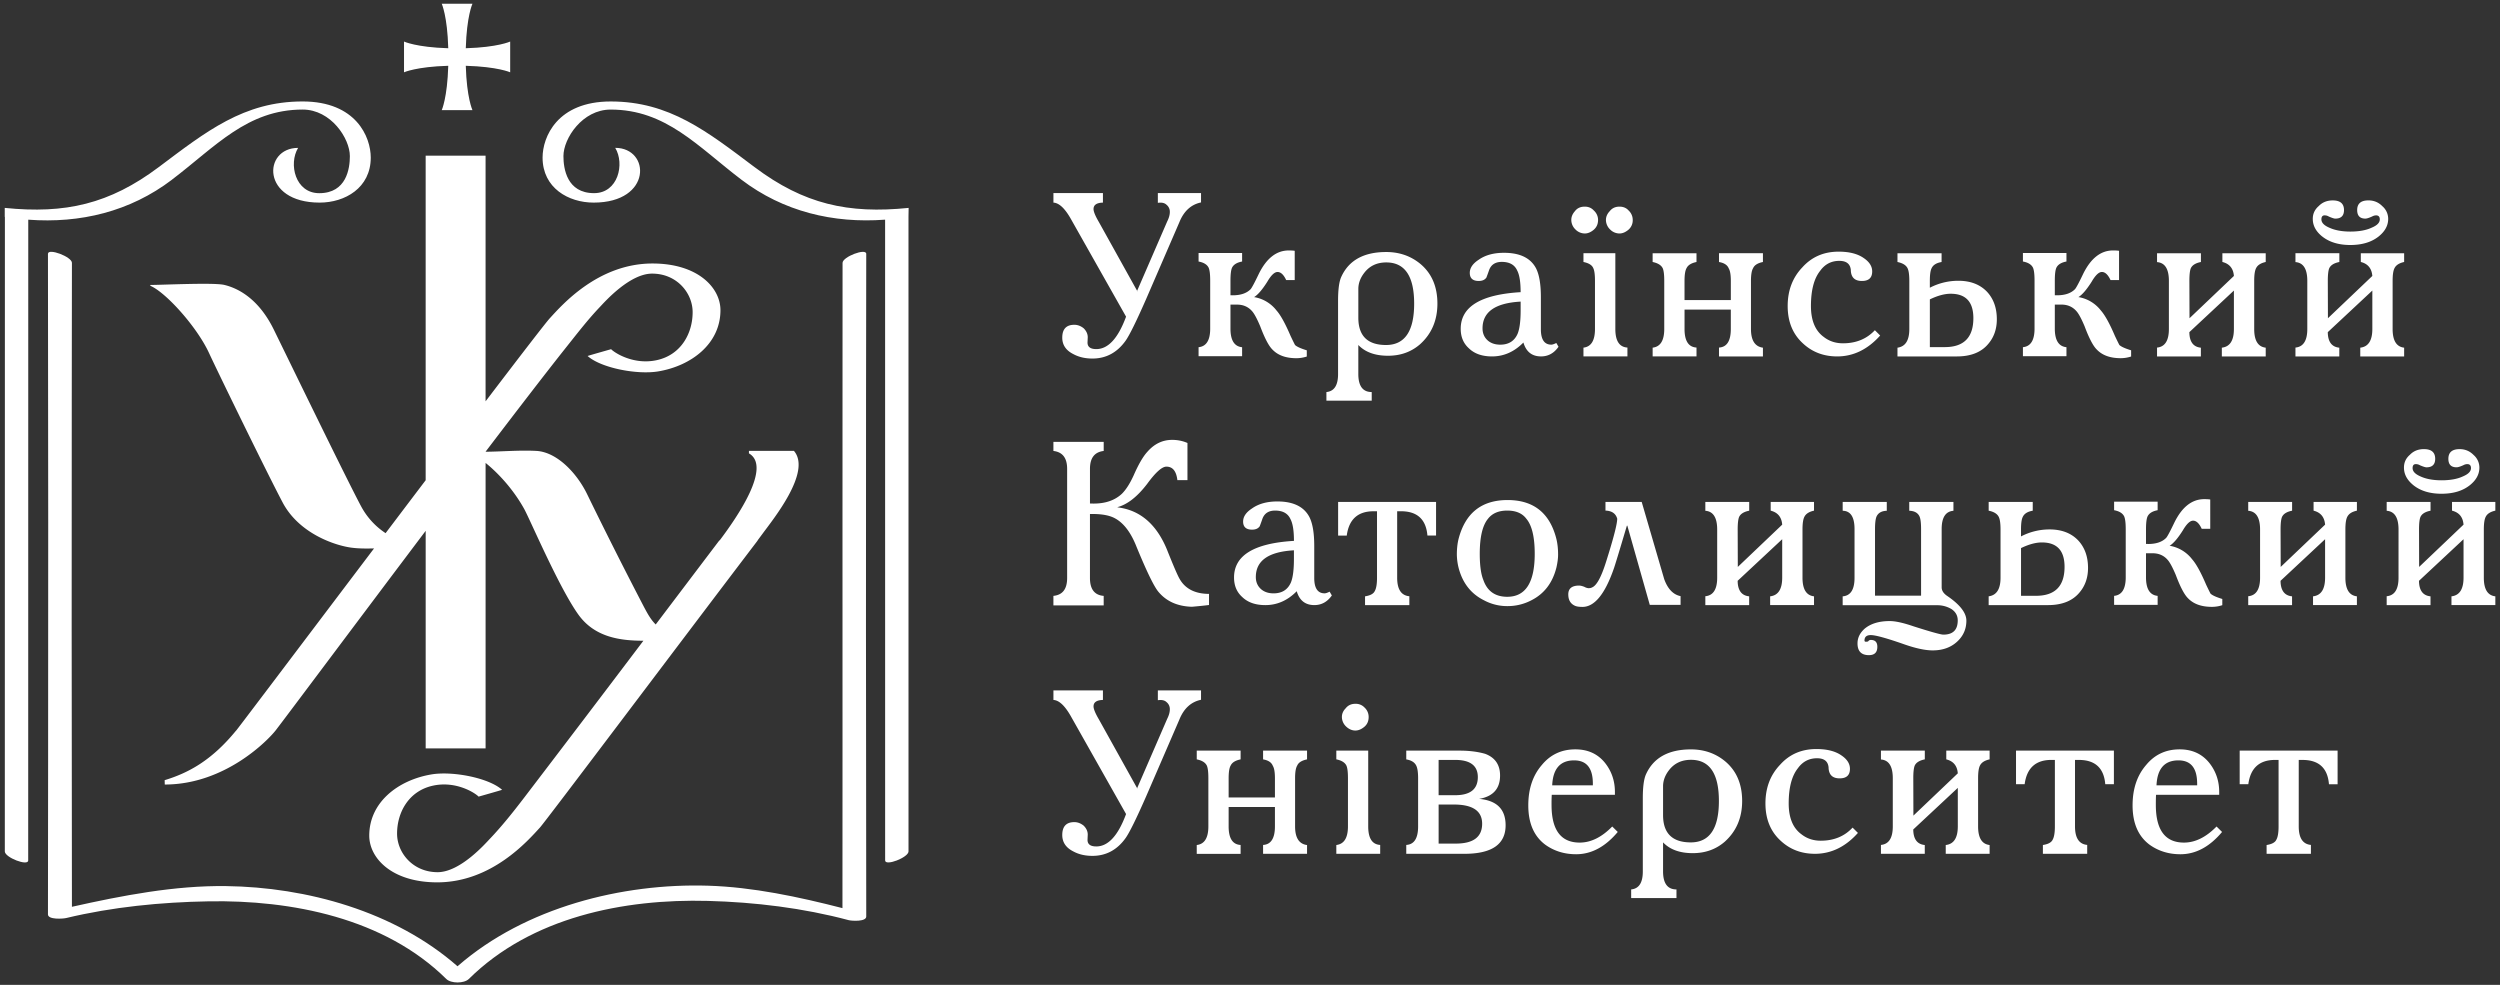 <svg width="165" height="65" viewBox="0 0 165 65" xmlns="http://www.w3.org/2000/svg"><rect x="0" y="0" width="165" height="65" fill="#333333" stroke="none"/><g fill="#FFF" fill-rule="evenodd"><path d="M29.155 7.268h2.027s-.38-.81-.44-2.926c2.12.06 2.93.43 2.93.43v-2.03s-.81.38-2.93.442c.06-2.125.44-2.937.44-2.937h-2.027s.372.812.43 2.937c-2.114-.062-2.92-.442-2.92-.442v2.03s.806-.37 2.92-.43c-.06 2.118-.43 2.926-.43 2.926zm26.454 10.08c.005 6.206-.01 10.925-.005 17.13.007 7.345 0 22.372-.002 25.458-2.9-.745-5.918-1.39-8.87-1.48-5.663-.174-12.05 1.428-16.485 5.274l-.05.044c-4.144-3.633-9.97-5.224-15.28-5.292-3.384-.044-6.84.62-10.17 1.367L4.73 41.43c-.006-8.068.017-23.627.017-24.082 0-.4-1.582-.995-1.582-.594.006 6.208.01 11.523.017 17.732.007 8.068-.017 25.41-.017 25.865 0 .363 1.012.287 1.2.24 3.053-.734 6.258-1.048 9.39-1.103 5.483-.1 11.63 1.1 15.7 5.124.31.307 1.178.307 1.487 0 4.13-4.08 10.224-5.3 15.79-5.152 3.095.083 6.28.468 9.28 1.27.187.05 1.16.118 1.16-.24l-.018-18.914c-.01-8.098.018-24.348.018-24.82 0-.403-1.564.193-1.563.593z"/><path d="M11.343 11.863c2.892-2.198 4.98-4.632 8.634-4.632 1.867 0 3.114 1.908 3.114 3.073 0 .81-.216 2.446-2.022 2.446-1.58 0-2.037-1.927-1.394-2.99-2.33 0-2.455 3.612 1.423 3.612 1.66 0 3.372-.965 3.372-2.97 0-1.35-.957-3.706-4.5-3.706-3.883 0-6.365 1.986-9.502 4.34-3.24 2.43-6.165 3.094-10.155 2.685v.594h.01l-.005 41.88c0 .4 1.543.994 1.543.594l.004-42.29c3.434.257 6.716-.535 9.48-2.635zm38.467-.826c-3.136-2.355-5.618-4.34-9.502-4.34-3.542 0-4.498 2.354-4.498 3.703 0 2.006 1.71 2.972 3.37 2.972 3.88 0 3.754-3.614 1.425-3.614.642 1.065.185 2.99-1.395 2.99-1.805 0-2.023-1.634-2.023-2.446 0-1.165 1.248-3.07 3.114-3.07 3.655 0 5.743 2.432 8.636 4.63 2.762 2.1 6.045 2.893 9.48 2.636l.002 42.29c0 .4 1.543-.195 1.543-.596l-.002-41.877c.003 0 .01-.594.01-.594-3.993.41-6.92-.253-10.157-2.683z"/><path d="M23.812 33.378c-.955-1.798-4.308-8.695-5.74-11.622-.964-1.968-2.278-2.717-3.275-2.953-.685-.163-4.073.002-4.876.005v.054c1.03.436 3.08 2.715 3.875 4.438.535 1.16 3.743 7.747 4.856 9.86 1.11 2.1 3.543 2.864 4.575 2.99.474.06.968.058 1.46.046-5.005 6.616-9.615 12.727-9.09 12.003-1.64 2.017-3.2 2.828-4.73 3.292l.008.288c3.998 0 6.84-2.95 7.335-3.594.87-1.134 5.3-7.07 9.885-13.15v14.358h3.954v-18.84c.845.68 1.833 1.75 2.545 3.033.383.69 2.315 5.228 3.588 6.99 1.07 1.478 2.724 1.71 4.282 1.713a2632.098 2632.098 0 0 1-7.925 10.43c-.706.92-1.418 1.813-2.207 2.642-.314.33-1.963 2.203-3.45 2.203-1.63 0-2.675-1.278-2.675-2.544 0-1.373.742-2.803 2.354-3.163 1.53-.34 2.792.475 3.027.72 0 0 1.548-.438 1.55-.45-.883-.79-3.27-1.253-4.677-1.013-2.176.372-4.09 1.826-4.09 4.037 0 1.488 1.494 3.084 4.486 3.084 3.596 0 5.98-2.748 6.773-3.61.385-.42 9.285-12.262 14.38-18.957H50l.3-.404c.723-.988 3.286-4.128 2.1-5.505l-2.97-.003v.167c1.513.873-.753 4.18-1.933 5.745h-.02c-1.265 1.668-2.71 3.58-4.2 5.547-.34-.337-.56-.752-.792-1.19a313.984 313.984 0 0 1-3.723-7.385c-.684-1.423-2.015-2.81-3.363-2.88-1.11-.058-2.238.045-3.353.056v-.002c2.09-2.744 3.99-5.216 5.336-6.91.723-.907 1.418-1.812 2.207-2.64.314-.33 1.962-2.205 3.45-2.205 1.63 0 2.675 1.277 2.675 2.544 0 1.374-.742 2.805-2.354 3.164-1.53.34-2.792-.476-3.027-.72 0 0-1.55.437-1.55.45.882.79 3.27 1.253 4.677 1.013 2.175-.37 4.09-1.825 4.09-4.036 0-1.487-1.495-3.083-4.486-3.083-3.597 0-5.98 2.75-6.773 3.61-.275.3-1.952 2.48-4.243 5.487V10.275h-3.954v21.42c-.87 1.147-1.76 2.323-2.645 3.493a4.847 4.847 0 0 1-1.636-1.81zM79.27 13.36c-.658.136-1.136.573-1.433 1.31l-2.193 5.068c-.643 1.464-1.094 2.38-1.352 2.746-.56.786-1.292 1.18-2.193 1.18-.484 0-.903-.1-1.26-.294-.486-.244-.73-.605-.73-1.084 0-.567.266-.85.797-.85.22 0 .426.078.62.234.177.18.265.376.265.586l-.015.352c0 .288.193.432.578.432.784 0 1.44-.713 1.966-2.14l-3.602-6.377c-.41-.747-.807-1.13-1.192-1.15v-.63h3.267v.63c-.414.01-.62.152-.62.425 0 .17.12.46.357.864l2.537 4.563h-.03l1.997-4.607c.116-.23.175-.44.175-.63a.58.58 0 0 0-.213-.468c-.127-.127-.32-.17-.578-.132v-.645h2.85v.616zm2.087 6.13c.53 0 .928-.138 1.19-.41.088-.11.266-.443.534-1.005.508-1.03 1.166-1.545 1.975-1.545.166 0 .297.008.395.023v1.932h-.563c-.166-.356-.356-.534-.57-.534-.2 0-.424.213-.673.638-.336.532-.63.874-.884 1.025v-.007a2.356 2.356 0 0 1 1.49.886c.27.303.578.864.93 1.684.16.337.258.535.292.594.12.112.38.23.775.35v.41c-.23.074-.458.11-.688.11-.688 0-1.21-.187-1.572-.563-.244-.234-.514-.747-.812-1.538-.21-.5-.39-.834-.54-1.004-.254-.288-.585-.432-.995-.432h-.43v1.588c0 .767.256 1.175.768 1.224v.593h-2.873v-.594c.51-.05.767-.457.767-1.224v-3.17c0-.41-.034-.693-.102-.85-.102-.21-.324-.347-.665-.41v-.564h2.873v.564c-.342.063-.563.2-.666.41-.068.156-.102.44-.102.85v.966h.147zm6.188 6.385c.51-.05.767-.442.767-1.18v-4.832c0-.752.07-1.282.212-1.59.497-1.093 1.486-1.64 2.968-1.64.872 0 1.625.264 2.26.79.744.626 1.117 1.498 1.117 2.616 0 1.102-.384 1.998-1.15 2.686-.58.503-1.283.754-2.11.754-.85 0-1.5-.234-1.953-.703h-.007v1.904c0 .797.295 1.195.884 1.195v.57h-2.99v-.57zm2.105-4.907c0 1.2.61 1.802 1.827 1.802 1.238 0 1.857-.91 1.857-2.73 0-1.813-.614-2.72-1.842-2.72-.614 0-1.096.228-1.447.682-.263.337-.395.693-.395 1.07v1.896zm10.893 1.64c-.6.61-1.29.916-2.068.916-.653 0-1.162-.178-1.528-.535-.36-.323-.54-.752-.54-1.29 0-1.454 1.317-2.26 3.954-2.416 0-.664-.075-1.14-.226-1.428-.17-.38-.51-.57-1.016-.57-.42 0-.697.175-.833.527a14.69 14.69 0 0 1-.183.505c-.102.15-.27.227-.504.227-.395 0-.593-.178-.593-.535 0-.322.195-.61.585-.864.434-.308.992-.46 1.674-.46 1.048 0 1.752.34 2.113 1.024.214.42.32 1.057.32 1.91v2.11c0 .68.23 1.018.69 1.018.072 0 .182-.037.33-.11l.144.25c-.296.423-.68.636-1.154.636-.595 0-.982-.305-1.163-.916zm-.182-2.702c-1.676.093-2.514.68-2.514 1.765 0 .328.115.595.344.8.214.185.49.277.825.277.556 0 .94-.242 1.148-.725.132-.327.198-.844.198-1.552v-.564zm3.583-5.968c.15-.2.368-.3.65-.3.244 0 .444.085.6.257a.83.83 0 0 1 .278.622c0 .273-.1.493-.3.66-.19.155-.38.233-.576.233a.868.868 0 0 1-.62-.27.873.873 0 0 1-.27-.623c0-.21.08-.403.24-.58zm2.668 2.775v5.002c0 .786.267 1.193.798 1.223v.586h-2.902v-.58c.507-.058.76-.468.76-1.23v-3.177c0-.405-.036-.684-.11-.835-.082-.205-.3-.34-.65-.41v-.58h2.105zm-.37-2.775c.154-.2.37-.3.642-.3.253 0 .456.085.606.257a.84.84 0 0 1 .27.622.814.814 0 0 1-.3.66c-.19.155-.382.233-.576.233a.87.87 0 0 1-.622-.27.872.872 0 0 1-.27-.623c0-.21.083-.403.25-.58zm2.83 9.008c.512-.06.768-.47.768-1.23v-3.18c0-.404-.034-.683-.102-.834-.103-.205-.324-.34-.665-.41v-.578h2.895v.578c-.336.07-.553.2-.65.396-.093.152-.14.435-.14.85v1.266h3.056v-1.267c0-.395-.045-.668-.138-.82-.087-.224-.302-.366-.643-.424v-.58h2.9v.58c-.345.068-.562.205-.65.41-.092.15-.14.43-.14.834v3.18c0 .75.265 1.16.79 1.23v.578h-2.9v-.586c.52-.03.78-.438.78-1.224v-1.282h-3.054v1.282c0 .786.263 1.193.79 1.223v.585h-2.895v-.58zm15.017-.8c-.824.92-1.77 1.378-2.836 1.378-.886 0-1.637-.283-2.25-.85-.678-.615-1.017-1.44-1.017-2.475 0-1.026.322-1.876.965-2.55.62-.692 1.418-1.04 2.397-1.04.707 0 1.26.142 1.66.425.37.25.556.542.556.88 0 .42-.226.63-.68.63-.467 0-.71-.233-.73-.697v-.03c-.04-.4-.293-.6-.76-.6-.527 0-.95.22-1.265.66-.405.507-.607 1.28-.607 2.32 0 .948.28 1.627.84 2.037.36.283.785.424 1.273.424.868 0 1.57-.29 2.106-.865l.35.352zm4.055-5.433v.58c-.346.058-.568.2-.665.424-.073.15-.11.424-.11.82v.454a4.06 4.06 0 0 1 1.88-.46c.808 0 1.443.246 1.907.74.423.463.635 1.064.635 1.8 0 .63-.18 1.163-.542 1.598-.458.57-1.157.856-2.098.856h-3.918v-.578c.522-.07.782-.478.782-1.23v-3.18c0-.404-.04-.683-.117-.834-.102-.205-.324-.34-.665-.41v-.578h2.91zm.212 6.196c1.257 0 1.886-.638 1.886-1.912 0-1.074-.5-1.61-1.498-1.61-.4 0-.858.123-1.374.372v3.15h.986zm7.408-3.42c.53 0 .928-.138 1.19-.41.09-.11.267-.443.535-1.005.507-1.03 1.164-1.545 1.973-1.545.166 0 .298.008.395.023v1.932h-.563c-.166-.356-.356-.534-.57-.534-.2 0-.424.213-.672.638-.336.532-.632.874-.885 1.025v-.007a2.356 2.356 0 0 1 1.49.886c.27.303.58.864.93 1.684.16.337.26.535.292.594.122.112.38.23.775.35v.41c-.23.074-.458.11-.687.11-.687 0-1.21-.187-1.572-.563-.243-.234-.514-.747-.81-1.538-.21-.5-.39-.834-.542-1.004-.253-.288-.584-.432-.993-.432h-.432v1.588c0 .767.256 1.175.768 1.224v.593h-2.873v-.594c.51-.05.767-.457.767-1.224v-3.17c0-.41-.034-.693-.102-.85-.102-.21-.324-.347-.665-.41v-.564h2.873v.564c-.34.063-.563.2-.665.41-.07.156-.103.44-.103.85v.966h.147zm9.496-2.777v.58c-.346.068-.568.204-.666.41-.063.15-.095.43-.095.834l.008 2.467 2.93-2.79c-.038-.497-.292-.805-.76-.923v-.577h2.86v.578c-.318.07-.528.2-.63.397-.088.16-.13.444-.13.85v3.178c0 .762.252 1.172.76 1.23v.58h-2.896v-.58c.53-.06.796-.47.796-1.23v-2.54l-2.94 2.745c.006.635.26.977.76 1.026v.578h-2.893v-.585c.52-.05.782-.458.782-1.225v-3.178c0-.786-.26-1.198-.782-1.238v-.586h2.895zm9.137 0v.58c-.346.068-.568.204-.666.41-.064.15-.096.43-.096.834l.008 2.467 2.93-2.79c-.04-.497-.292-.805-.76-.923v-.577h2.86v.578c-.318.07-.528.2-.63.397-.088.16-.13.444-.13.85v3.178c0 .762.252 1.172.76 1.23v.58h-2.896v-.58c.53-.06.797-.47.797-1.23v-2.54l-2.94 2.745c.006.635.26.977.76 1.026v.578H151.5v-.585c.52-.05.782-.458.782-1.225v-3.178c0-.786-.26-1.198-.782-1.238v-.586h2.895zm-1.133-1.105c-.405-.327-.612-.703-.62-1.128-.01-.35.12-.644.393-.88.24-.248.546-.372.922-.372.497 0 .745.212.745.637 0 .376-.192.564-.577.564-.073 0-.217-.047-.432-.14a.523.523 0 0 0-.27-.074c-.14 0-.212.088-.212.264 0 .215.17.396.505.542.376.176.843.264 1.404.264.58 0 1.054-.088 1.424-.264.347-.146.52-.327.52-.542 0-.176-.084-.264-.25-.264a.556.556 0 0 0-.255.074c-.206.093-.354.14-.447.14-.36 0-.54-.19-.54-.565 0-.425.248-.637.744-.637.36 0 .665.127.914.38a1.1 1.1 0 0 1 .388.872c-.01.425-.22.8-.628 1.128-.473.376-1.097.564-1.872.564-.764 0-1.384-.188-1.856-.564zM72.844 29.164v.6c-.604.07-.906.462-.906 1.18v2.285c.025.004.107.007.25.007.773 0 1.393-.215 1.855-.645.268-.264.527-.667.775-1.208.317-.723.614-1.238.892-1.546.463-.537 1.013-.805 1.652-.805.36 0 .697.068 1.01.205v2.453h-.666c-.068-.595-.31-.892-.724-.892-.293 0-.716.38-1.272 1.142-.648.845-1.3 1.355-1.952 1.53v.015c1.487.18 2.576 1.116 3.268 2.805.42 1.055.697 1.697.833 1.927.374.65 1.02.976 1.936.98v.733c-.302.04-.68.078-1.133.117-.965-.03-1.71-.37-2.237-1.025-.292-.376-.762-1.35-1.41-2.922-.37-.947-.846-1.577-1.426-1.89-.346-.19-.838-.286-1.476-.286h-.176v4.226c0 .737.302 1.13.906 1.178v.63h-3.318v-.63c.604-.058.906-.45.906-1.178v-7.206c0-.718-.302-1.11-.906-1.18v-.6h3.318zm12.74 9.857c-.6.61-1.29.916-2.07.916-.652 0-1.16-.178-1.527-.534-.36-.322-.54-.752-.54-1.29 0-1.454 1.317-2.26 3.954-2.415 0-.664-.075-1.14-.226-1.428-.17-.382-.51-.572-1.015-.572-.42 0-.698.175-.835.527a14.92 14.92 0 0 1-.182.505c-.102.152-.27.227-.505.227-.395 0-.592-.178-.592-.534 0-.323.195-.61.585-.864.435-.31.992-.463 1.675-.463 1.047 0 1.752.342 2.112 1.025.215.42.322 1.058.322 1.912v2.11c0 .677.228 1.017.686 1.017.073 0 .183-.036.33-.11l.146.25c-.297.424-.683.636-1.155.636-.596 0-.983-.305-1.163-.915zm-.184-2.7c-1.676.093-2.515.68-2.515 1.765 0 .328.115.593.344.798.213.186.49.278.825.278.555 0 .938-.24 1.148-.724.132-.327.197-.845.197-1.552v-.564zm9.38-3.194v2.22h-.57c-.09-1.07-.67-1.605-1.75-1.605h-.247v4.387c0 .767.268 1.175.804 1.223v.586h-2.924v-.58c.346-.053.56-.17.643-.35.098-.17.147-.464.147-.88v-4.385h-.227c-1.038 0-1.627.535-1.77 1.605h-.57v-2.22h6.463zm7.944 2.454c.073.302.11.644.11 1.024 0 .245-.037.528-.11.85-.254 1.016-.807 1.738-1.66 2.168a3.365 3.365 0 0 1-1.564.38 3.22 3.22 0 0 1-1.55-.38c-.867-.43-1.43-1.152-1.688-2.168a3.882 3.882 0 0 1-.11-.85c0-.38.037-.722.11-1.024.443-1.72 1.523-2.578 3.238-2.578 1.72 0 2.795.86 3.224 2.578zm-4.51-1.348c-.366.435-.55 1.208-.55 2.32 0 .763.08 1.337.236 1.722.258.743.784 1.113 1.58 1.113 1.207 0 1.812-.944 1.812-2.834 0-1.113-.186-1.886-.556-2.32-.268-.358-.688-.536-1.257-.536-.562 0-.984.178-1.266.535zm10.138-1.106l1.484 5.09c.234.654.595 1.03 1.082 1.128v.578h-2.032l-1.484-5.236-.03.015c-.52 1.753-.81 2.698-.862 2.834-.585 1.68-1.274 2.52-2.068 2.52-.23 0-.398-.027-.505-.08-.288-.133-.43-.382-.43-.748 0-.385.238-.58.715-.58.093 0 .207.03.344.082a.667.667 0 0 0 .27.09c.107 0 .183-.016.227-.046.307-.107.62-.68.943-1.713.487-1.54.73-2.48.73-2.828-.097-.342-.355-.52-.775-.534v-.57h2.392zm7.096 0v.58c-.346.067-.568.204-.666.41-.063.15-.095.43-.095.833l.008 2.467 2.93-2.79c-.038-.498-.292-.805-.76-.923v-.578h2.86v.578c-.318.068-.528.2-.63.396-.088.16-.13.444-.13.85v3.178c0 .762.252 1.172.76 1.23v.578h-2.896v-.578c.53-.06.796-.47.796-1.23v-2.54l-2.94 2.745c.006.635.26.977.76 1.025v.58h-2.893v-.587c.52-.047.782-.455.782-1.222V34.95c0-.786-.26-1.2-.782-1.238v-.585h2.895zm13.478.586c-.517.04-.776.44-.776 1.208v3.845c0 .22.132.415.395.586.824.567 1.236 1.104 1.236 1.612 0 .532-.19.98-.57 1.347-.423.41-.974.615-1.652.615-.477 0-1.084-.127-1.82-.38-1.194-.42-1.95-.63-2.266-.63-.277 0-.416.118-.416.358 0 .054.03.08.087.08.103 0 .158-.014.17-.044a.193.193 0 0 1 .16-.074c.287 0 .43.15.43.454 0 .367-.185.55-.555.55-.502 0-.753-.26-.753-.777 0-.362.153-.68.46-.96.4-.34.956-.512 1.667-.512.376 0 .897.116 1.565.345 1.15.367 1.808.55 1.973.55.634 0 .95-.313.95-.938 0-.317-.14-.57-.423-.755a1.84 1.84 0 0 0-.972-.248h-6.2v-.586c.522-.04.783-.447.783-1.223V34.92c0-.796-.26-1.2-.782-1.21v-.584h2.91v.585c-.327.01-.55.13-.666.36-.073.15-.11.435-.11.85v4.394h3.04V34.92c0-.415-.035-.698-.11-.85-.115-.23-.34-.35-.67-.36v-.584h2.916v.586zm5.235-.586v.58c-.345.057-.566.2-.664.423-.073.15-.11.424-.11.82v.454a4.06 4.06 0 0 1 1.88-.462c.808 0 1.444.247 1.907.74.424.464.636 1.065.636 1.8 0 .63-.182 1.164-.542 1.598-.46.57-1.158.857-2.1.857h-3.917v-.58c.523-.067.784-.477.784-1.23V34.95c0-.405-.04-.683-.117-.834-.103-.206-.324-.343-.666-.41v-.58h2.91zm.214 6.196c1.257 0 1.886-.637 1.886-1.912 0-1.073-.5-1.61-1.498-1.61-.4 0-.858.124-1.375.373v3.15h.987zm7.408-3.42c.53 0 .928-.137 1.19-.41.09-.108.266-.442.535-1.004.507-1.03 1.164-1.545 1.973-1.545.166 0 .298.008.395.022V34.9h-.563c-.166-.358-.356-.536-.57-.536-.2 0-.424.212-.673.637-.337.533-.63.874-.885 1.026v-.008a2.36 2.36 0 0 1 1.49.887c.27.302.58.864.93 1.684.16.336.258.534.292.592.122.113.38.23.775.35v.41c-.23.075-.458.11-.687.11-.687 0-1.21-.187-1.572-.563-.243-.235-.514-.747-.81-1.538-.21-.498-.39-.833-.542-1.004-.253-.288-.584-.432-.993-.432h-.432v1.59c0 .766.256 1.173.768 1.222v.594h-2.873v-.594c.51-.05.767-.456.767-1.223v-3.17c0-.41-.034-.693-.102-.85-.102-.21-.324-.347-.665-.41v-.565h2.873v.565c-.34.063-.563.2-.665.41-.07.156-.103.44-.103.85v.966h.147zm9.496-2.776v.58c-.346.067-.568.204-.666.41-.063.15-.095.43-.095.833l.008 2.467 2.93-2.79c-.04-.498-.292-.805-.76-.923v-.578h2.86v.578c-.318.068-.528.2-.63.396-.088.16-.13.444-.13.85v3.178c0 .762.252 1.172.76 1.23v.578h-2.896v-.578c.53-.06.796-.47.796-1.23v-2.54l-2.94 2.745c.006.635.26.977.76 1.025v.58h-2.893v-.587c.52-.047.782-.455.782-1.222V34.95c0-.786-.26-1.2-.782-1.238v-.585h2.895zm9.137 0v.58c-.346.067-.568.204-.665.41-.064.15-.095.43-.095.833l.007 2.467 2.93-2.79c-.038-.498-.29-.805-.76-.923v-.578h2.86v.578c-.318.068-.528.2-.63.396-.088.16-.13.444-.13.85v3.178c0 .762.252 1.172.76 1.23v.578h-2.896v-.578c.53-.06.797-.47.797-1.23v-2.54l-2.94 2.745c.006.635.26.977.76 1.025v.58h-2.893v-.587c.522-.047.782-.455.782-1.222V34.95c0-.786-.26-1.2-.782-1.238v-.585h2.895zm-1.133-1.106c-.405-.327-.612-.703-.62-1.127-.01-.352.12-.645.393-.88.24-.248.546-.372.922-.372.497 0 .745.213.745.638 0 .376-.192.563-.577.563-.074 0-.217-.045-.432-.137a.524.524 0 0 0-.27-.074c-.142 0-.212.087-.212.263 0 .215.17.395.505.542.376.176.843.263 1.404.263.58 0 1.054-.087 1.424-.263.346-.147.52-.327.52-.542 0-.176-.084-.264-.25-.264a.557.557 0 0 0-.255.073c-.206.092-.354.138-.447.138-.36 0-.54-.186-.54-.562 0-.425.248-.637.744-.637.36 0 .665.128.914.38a1.1 1.1 0 0 1 .388.873c-.01.424-.22.8-.628 1.127-.473.377-1.097.564-1.872.564-.764 0-1.383-.187-1.856-.564zM79.27 46.185c-.658.136-1.136.573-1.433 1.31l-2.193 5.068c-.643 1.465-1.094 2.38-1.352 2.746-.56.785-1.292 1.178-2.193 1.178-.484 0-.903-.098-1.26-.293-.486-.244-.73-.605-.73-1.084 0-.565.266-.85.797-.85.22 0 .426.08.62.236.177.18.265.376.265.586l-.015.35c0 .29.193.433.578.433.784 0 1.44-.713 1.966-2.138l-3.602-6.38c-.41-.745-.807-1.13-1.192-1.15v-.63h3.267v.63c-.414.01-.62.153-.62.426 0 .17.12.46.357.864l2.537 4.563h-.03l1.997-4.606c.116-.23.175-.44.175-.63a.58.58 0 0 0-.213-.47c-.127-.126-.32-.17-.578-.13v-.646h2.85v.617zm-.285 9.586c.51-.058.767-.468.767-1.23v-3.178c0-.405-.034-.683-.102-.834-.102-.206-.324-.342-.665-.41v-.58h2.895v.58c-.337.068-.554.2-.65.396-.094.15-.14.434-.14.85v1.266h3.055v-1.267c0-.395-.046-.67-.14-.82-.086-.224-.3-.366-.642-.425v-.58h2.902v.58c-.346.07-.563.205-.65.41-.093.152-.14.43-.14.835v3.178c0 .753.264 1.163.79 1.23v.58h-2.902v-.586c.52-.03.782-.437.782-1.223v-1.28H81.09v1.28c0 .787.263 1.195.79 1.224v.586h-2.895v-.58zm11.317-6.23v5c0 .786.263 1.194.79 1.224v.585h-2.895v-.58c.512-.06.768-.47.768-1.23v-3.178c0-.405-.034-.684-.103-.835-.102-.205-.324-.34-.665-.41v-.578h2.105zm-1.49-2.79c.155-.2.37-.3.642-.3a.79.79 0 0 1 .607.248.84.84 0 0 1 .27.622c0 .278-.098.498-.298.66-.19.155-.382.234-.578.234-.223 0-.43-.09-.62-.272a.873.873 0 0 1-.27-.622c0-.21.08-.4.247-.57zm7.51 2.79c.638 0 1.203.07 1.695.21.658.245.987.724.987 1.436 0 .85-.443 1.36-1.33 1.53l-.066.008c1.175.1 1.762.68 1.762 1.743 0 1.256-.906 1.883-2.72 1.883h-3.837v-.586c.522-.03.782-.437.782-1.223v-3.178c0-.385-.04-.66-.117-.82-.102-.224-.324-.366-.665-.424v-.58h3.51zm-1.374 2.943h1.088c1 0 1.5-.398 1.5-1.194 0-.757-.5-1.136-1.5-1.136h-1.088v2.33zm0 3.193h1.133c1.16 0 1.74-.437 1.74-1.31 0-.846-.623-1.268-1.87-1.268h-1.002v2.578zm11.825-.77c-.82.98-1.735 1.473-2.75 1.473-.764 0-1.436-.206-2.016-.616-.76-.557-1.14-1.426-1.14-2.608 0-1.093.3-1.984.9-2.673.564-.683 1.3-1.025 2.207-1.025.838 0 1.498.307 1.98.923.42.543.63 1.173.63 1.89v.184h-4.168a10.8 10.8 0 0 0-.014.673c0 1.656.62 2.483 1.857 2.483.74 0 1.456-.354 2.148-1.062l.365.36zm-1.645-3.185c0-1.024-.412-1.537-1.236-1.537-.916 0-1.398.55-1.447 1.648h2.683v-.11zm2.53 6.98c.51-.048.767-.442.767-1.18V52.69c0-.752.07-1.282.212-1.59.497-1.093 1.486-1.64 2.967-1.64.873 0 1.626.264 2.26.79.745.626 1.118 1.498 1.118 2.616 0 1.103-.383 2-1.148 2.687-.58.504-1.284.755-2.112.755-.848 0-1.5-.234-1.952-.703h-.008v1.904c0 .796.296 1.194.885 1.194v.57h-2.99v-.57zm2.104-4.906c0 1.2.61 1.802 1.828 1.802 1.238 0 1.857-.91 1.857-2.732 0-1.81-.615-2.718-1.843-2.718-.614 0-1.096.227-1.447.68-.263.338-.395.695-.395 1.07v1.898zm12.86 1.178c-.823.92-1.77 1.377-2.836 1.377-.887 0-1.637-.284-2.25-.85-.68-.615-1.017-1.44-1.017-2.476 0-1.025.32-1.874.964-2.548.618-.693 1.418-1.04 2.397-1.04.708 0 1.26.142 1.66.425.37.25.556.543.556.88 0 .42-.226.63-.68.63-.468 0-.71-.233-.73-.697v-.03c-.04-.4-.293-.6-.76-.6-.527 0-.95.22-1.266.66-.404.508-.606 1.282-.606 2.32 0 .95.28 1.627.84 2.037.36.283.785.425 1.272.425.868 0 1.57-.288 2.105-.865l.353.352zm4.415-5.433v.577c-.346.07-.568.205-.665.41-.064.152-.095.43-.095.835l.007 2.468 2.93-2.79c-.038-.498-.29-.805-.76-.923v-.58h2.86v.58c-.318.07-.528.2-.63.396-.088.16-.13.444-.13.85v3.177c0 .762.252 1.172.76 1.23v.58h-2.896v-.58c.53-.058.797-.468.797-1.23V52l-2.94 2.745c.006.635.26.978.76 1.026v.58h-2.893v-.586c.522-.05.782-.457.782-1.223v-3.178c0-.786-.26-1.198-.782-1.237v-.586h2.895zm12.48 0v2.218h-.57c-.088-1.07-.67-1.604-1.747-1.604h-.25v4.386c0 .766.27 1.174.805 1.223v.586h-2.924v-.58c.348-.053.562-.17.644-.35.098-.17.147-.465.147-.88v-4.386h-.225c-1.04 0-1.628.534-1.77 1.604h-.57v-2.22h6.462zm7.14 5.367c-.82.98-1.736 1.472-2.75 1.472-.765 0-1.437-.206-2.017-.616-.76-.557-1.14-1.426-1.14-2.608 0-1.093.3-1.984.9-2.673.564-.683 1.3-1.025 2.207-1.025.838 0 1.498.307 1.98.923.42.543.63 1.173.63 1.89v.184H142.3c-.01.122-.015.346-.015.673 0 1.656.62 2.483 1.857 2.483.74 0 1.457-.354 2.15-1.062l.364.36zm-1.646-3.186c0-1.024-.41-1.537-1.235-1.537-.916 0-1.398.55-1.447 1.648h2.683v-.11zm9.27-2.18v2.218h-.57c-.087-1.07-.67-1.604-1.747-1.604h-.248v4.386c0 .766.268 1.174.804 1.223v.586h-2.925v-.58c.346-.053.56-.17.643-.35.098-.17.147-.465.147-.88v-4.386h-.227c-1.038 0-1.627.534-1.77 1.604h-.57v-2.22h6.463z"/></g></svg>